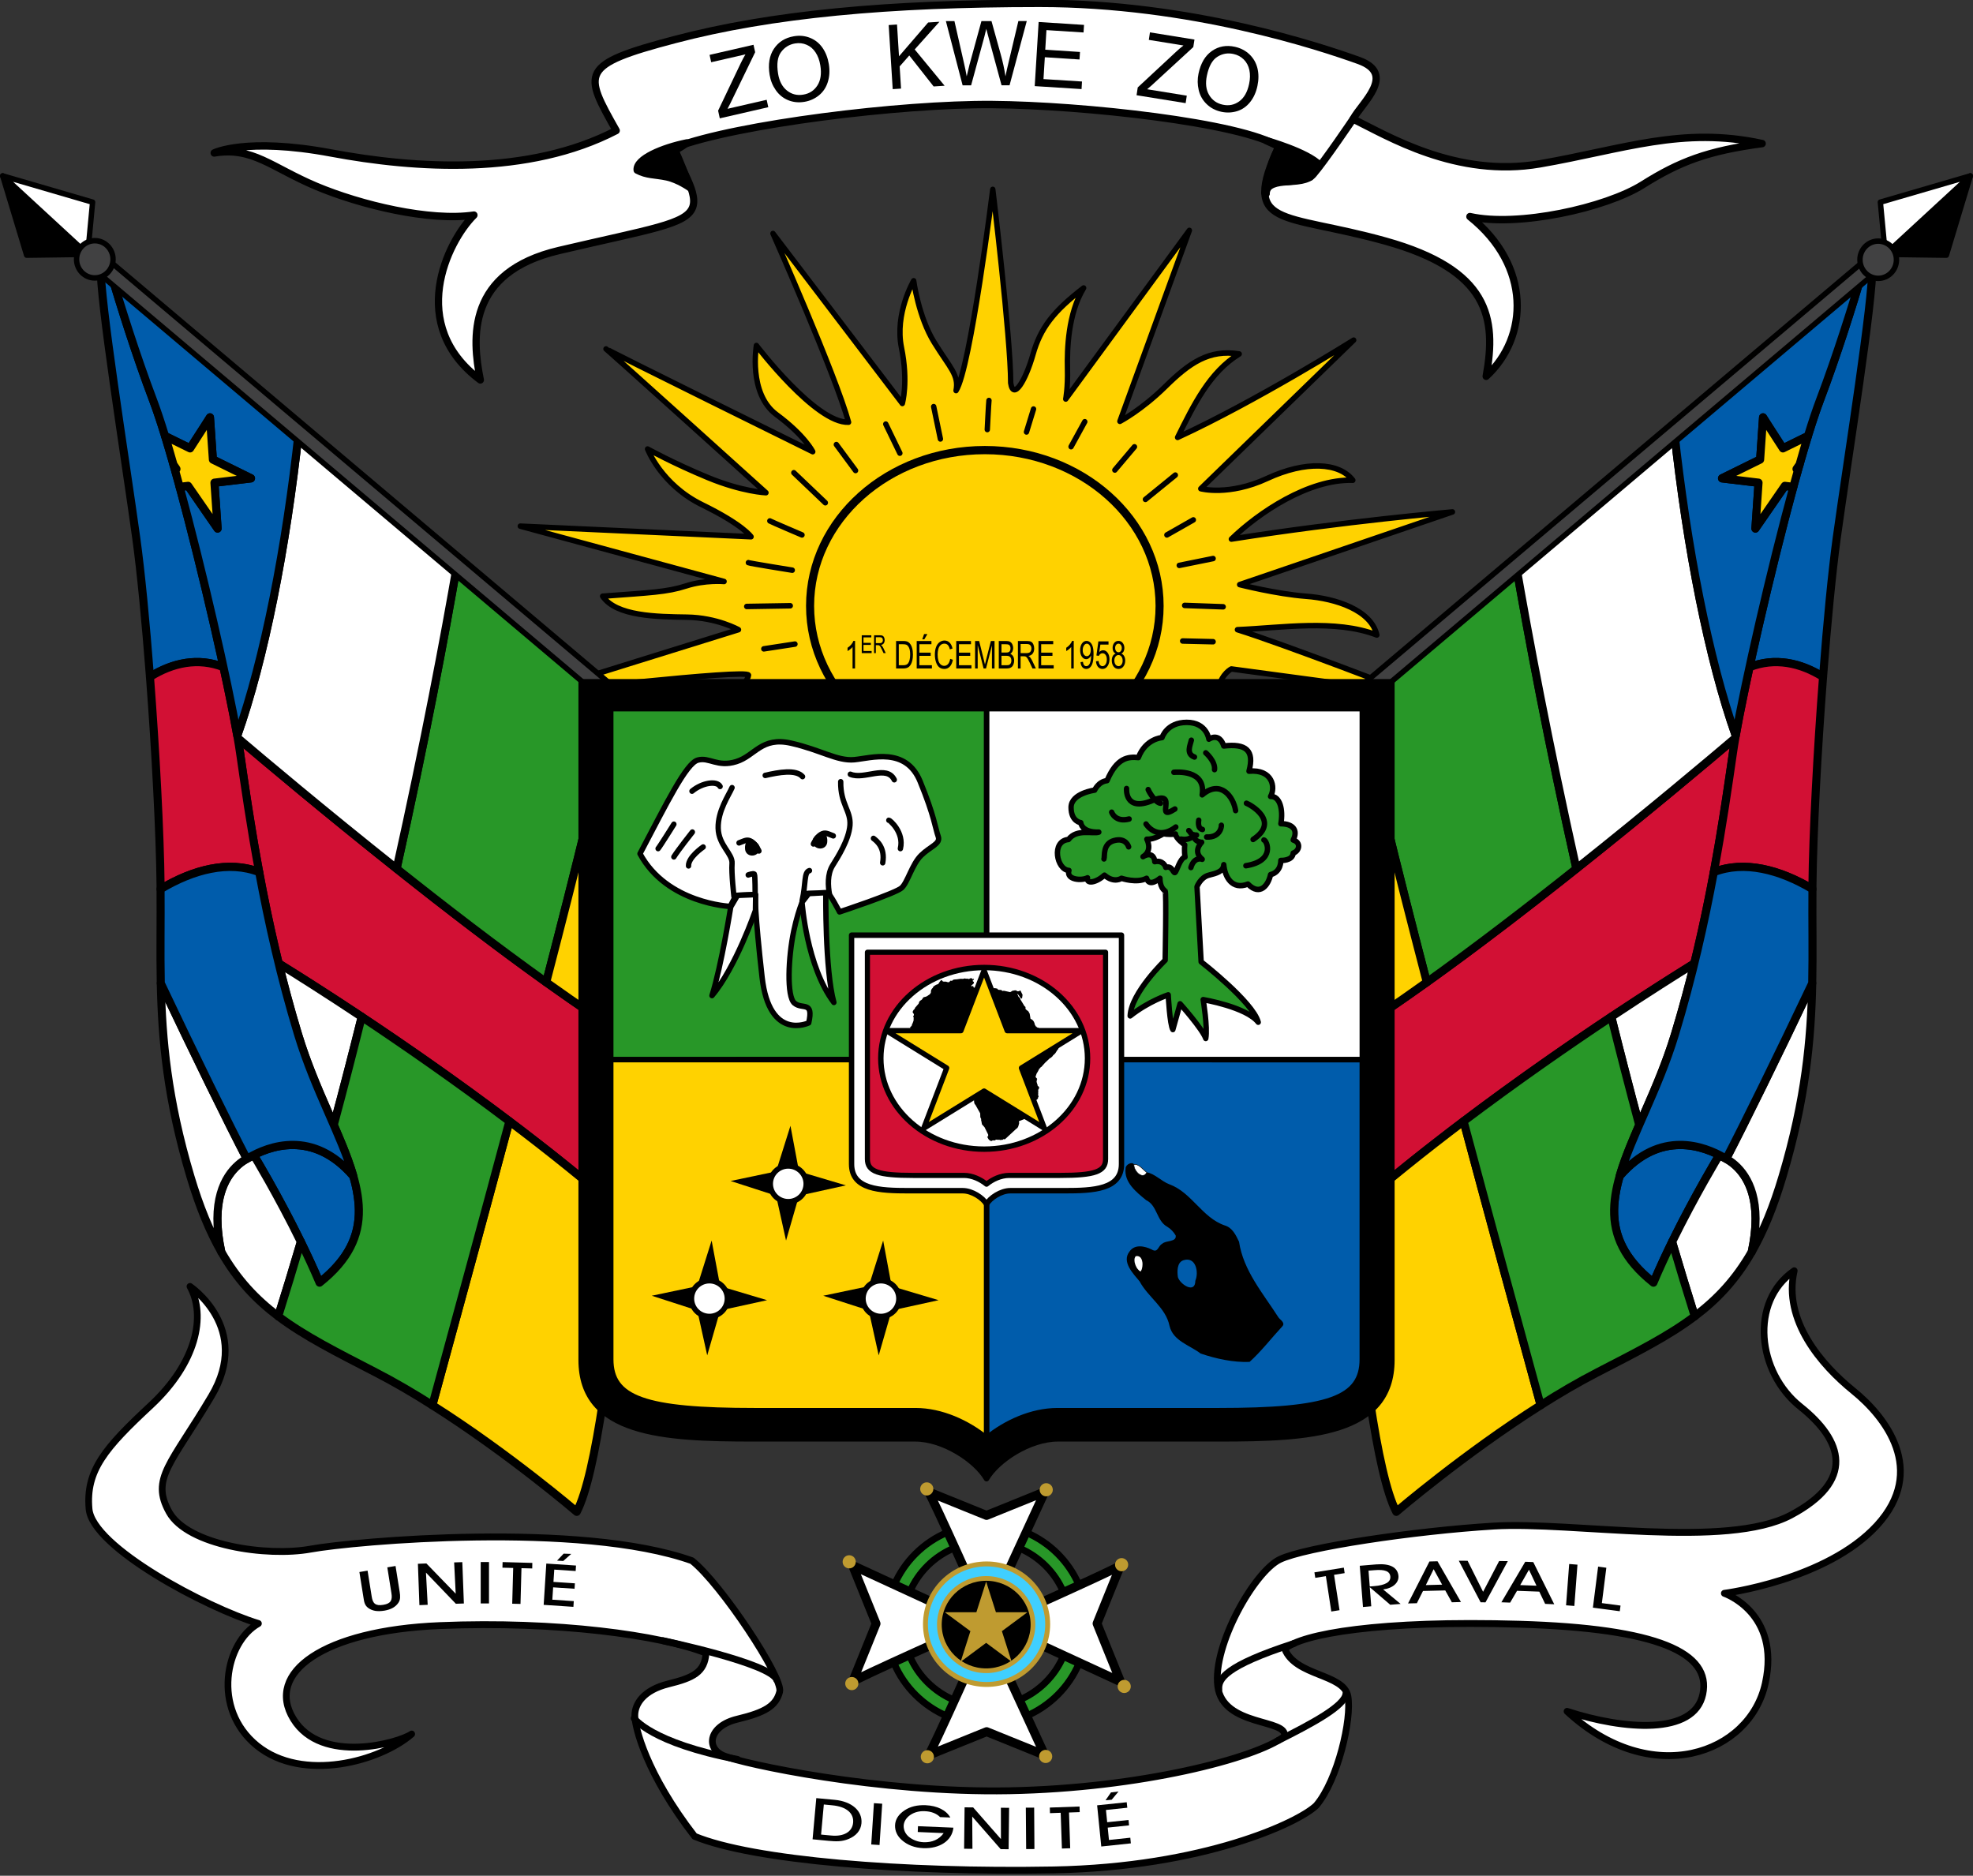 <?xml version="1.0" encoding="UTF-8"?>
<svg width="750" height="713" xml:space="preserve" xmlns="http://www.w3.org/2000/svg">
  <rect width="100%" height="100%" fill="#333333" stroke="none"/>
  <g transform="matrix(2.044,0,0,2.087,-246.955,-582.107)" stroke="#000">
    <path d="m217.58 374.75 42.92 1.93s-1.45-2.16-9.09-5.82-10.16-10.16-10.16-10.16 4.8 2.6 11.22 5.2 10.8 2.76 10.8 2.76-29.98-26.49-29.82-26.24c0.16 0.24 38.52 18.77 38.52 18.77s-1.46-2.93-6.74-6.75c-5.29-3.82-3.74-12.59-3.74-12.59s11.05 14.22 17.14 13.97c-2.44-8.69-14.06-34.37-14.06-34.37l24.06 30.96s1.14-3.9-0.16-10.16c-1.3-6.25 2.27-12.19 2.27-12.19s0.89 6.59 3.82 11.22c2.92 4.63 4.63 5.93 4.06 8.78 2.68-3.99 6.83-36.65 6.83-36.65s3.33 27.06 3.33 35.26c0.49 3.25 2.76-0.4 4.15-5.2 1.38-4.79 3.81-7.88 9.42-12.1-2.92 4.71-3.09 11.21-3.01 14.7 0.09 3.5-0.32 5.53-0.32 5.53l22.99-30.72-12.92 34.78s3.99-2.03 8.46-6.34c4.46-4.3 8.12-6.82 13.73-5.93-5.53 3.33-8.45 9.27-11.46 15.2 14.63-6.59 32.75-17.72 32.75-17.72l-28.44 27.06s5.2 1.38 12.35-1.87 13.41-2.92 15.93 0.33c-8.21-0.25-17.56 5.93-22.59 10.72 20.96-3.25 41.12-4.95 41.12-4.95l-39.58 13.24s6.82 1.71 12.35 2.12c5.53 0.4 12.11 2.52 13.17 7.06-7.72-2.92-17.72-1.3-25.93-0.97 8.29 2.52 32.18 11.54 32.18 11.54l-33.31-4.39s-1.71 0.81-2.36 3.33-77.68 6.99-83.7 5.36c-6.01-1.62-9.42-0.48-8.93-0.81 0.48-0.32 5.12-5.52 5.2-6.74s-39.33 3.25-39.58 3.25c-0.24 0 37.71-11.54 37.71-11.54s-3.98-2.2-9.59-2.28-13.16-0.16-15.68-3.82c8.77-0.65 11.94-0.73 15.52-1.87 3.57-1.13 7.07-0.81 7.07-0.81z" fill="#ffd200" stroke-linecap="round" stroke-linejoin="round"/>
    <g fill="none">
      <g stroke-linecap="round" stroke-linejoin="round">
        <path d="M262.87 397.1 268.66 396.23"/>
        <path d="M259.69 389.38 267.79 389.25"/>
        <path d="m260 381.4c0.25 0.13 8.16 1.37 8.16 1.37"/>
        <path d="m263.99 373.8c0.31 0.19 5.98 2.55 5.98 2.55"/>
        <path d="M285.55 356.16 288.17 361.46"/>
      </g>
      <ellipse transform="translate(-2.547)" cx="306.52" cy="389.28" rx="32.5" ry="28.381" stroke-width="1.5"/>
      <g stroke-linecap="round" stroke-linejoin="round">
        <path d="M294.46 352.98 295.71 358.87"/>
        <path d="m304.74 351.86c-0.06 0.38-0.31 5.3-0.31 5.3"/>
        <path d="M313.03 353.42 311.72 357.6"/>
        <path d="M322.56 355.73 320.01 360.28"/>
        <path d="M342.75 373.61 337.83 376.35"/>
        <path d="M346.43 380.65 340.13 381.9"/>
        <path d="M348.3 389.44 341.13 389.19"/>
        <path d="M346.43 395.8 340.76 395.67"/>
        <path d="M268.45 365.02 274.31 370.49"/>
        <path d="M276.36 359.89 279.93 364.62"/>
        <path d="M339.4 365.45 333.84 369.88"/>
        <path d="M331.8 360.3 328.15 364.53"/>
      </g>
    </g>
    <path stroke-linecap="round" stroke-linejoin="round" d="M125.77 325.39 137.13 325.24 121.32 310.96z"/>
    <path fill="#fff" stroke-linecap="round" stroke-linejoin="round" d="M121.32 310.96 137.13 325.24 138.04 315.74z"/>
  </g>
  <path d="m94.514 440.345c-1.104 0.543-2.535 1.419-4.027 2.735 0.061-0.063 1.533-1.273 4.027-2.735z" fill="none"/>
  <g transform="matrix(2.044,0,0,2.087,-246.955,-582.107)" stroke="#000" stroke-linecap="round" stroke-linejoin="round" stroke-width="1.5">
    <path d="m167.06 489.8c0.61-0.3 1.01-0.4 1.01-0.4s7.31 11.82 12.18 23.13c7.75-6.03 8.37-12.23 6.27-19.41-7.52-8.55-15.77-5.44-19.46-3.32z" fill="#005cab"/>
    <path fill="none" d="M165.09 491.11 165.08 491.12z"/>
    <path d="m239.26 468.84c-24.75-14.64-64.89-47.71-74.23-55.5 0.17 0.99 0.32 1.89 0.43 2.66 1.36 9.27 3.38 23.13 7.19 38.4 9.36 5.68 39.29 24.29 64.2 45.59 0.92-10.23 1.72-20.9 2.41-31.15z" fill="#d21034"/>
  </g>
  <path d="m126.87 427.841c-3.945 14.696-8.115 29.559-12.509 44.443 2.473 5.052 4.906 10.291 7.113 15.51 22.3-17.723 15.759-36.155 5.396-59.953z" fill="none"/>
  <g transform="matrix(2.044,0,0,2.087,-246.955,-582.107)" stroke="#000" stroke-linecap="round" stroke-linejoin="round">
    <g stroke-width="1.5">
      <path d="m168.07 489.4s-9.44 2.43-6.1 17.52c2.95 5.06 6.42 8.66 10.59 11.74 1.45-4.51 2.85-9.03 4.21-13.56-4.26-8.52-8.7-15.7-8.7-15.7z" fill="#fff"/>
      <path d="m176.25 467.31c1.89 6.11 4.44 11.55 6.64 16.5 1.83-6.65 3.56-13.24 5.2-19.69-6.82-4.44-12.29-7.81-15.44-9.72 1.06 4.22 2.24 8.54 3.6 12.91z" fill="#fff"/>
      <path d="m205.82 381.75c-2.26 12.84-6.02 32.45-11.24 55.38 8.89 6.93 18.64 14.27 27.82 20.69 5.85-22.01 10.37-40.02 12.76-51.78-6.68-5.53-17.37-14.39-29.34-24.29z" fill="#289728"/>
      <path d="m242.34 412s-2.68-2.22-7.18-5.96c-2.39 11.76-6.91 29.77-12.76 51.78 6 4.2 11.76 8.01 16.86 11.02 2.04-30.31 3.08-56.84 3.08-56.84z" fill="#ffd200"/>
      <path d="m228.08 554.27c3.59-6.73 6.52-29.15 8.77-54.28-6.89-5.89-14.17-11.58-21.3-16.85-4.4 16.1-9.25 33.55-14.32 51.72 14.25 8.84 26.85 19.41 26.85 19.41z" fill="#ffd200"/>
      <path d="m182.89 483.81c5.07 11.4 8.27 20.23-2.64 28.72-1.08-2.5-2.27-5.01-3.48-7.43-1.36 4.53-2.76 9.05-4.21 13.56 4.93 3.64 10.85 6.54 18.12 10.22 3.51 1.77 7.08 3.82 10.55 5.98 5.07-18.17 9.92-35.62 14.32-51.72-9.96-7.36-19.61-13.9-27.46-19.02-1.64 6.45-3.37 13.04-5.2 19.69z" fill="#289728"/>
      <path d="m176.39 357.44c-2.35 21.24-6.42 41.56-11.44 55.46 0.02 0.15 0.05 0.3 0.08 0.44 4.47 3.73 16.02 13.26 29.55 23.79 5.22-22.93 8.98-42.54 11.24-55.38-9.46-7.83-19.73-16.31-29.43-24.31z" fill="#fff"/>
      <path d="m162.39 400.43c-3.67-16.53-9.5-39.28-13.1-48.61-3.18-8.22-6.08-17.34-7.79-22.96-0.7-0.56-1.36-1.08-1.96-1.56-0.17 6.26 4.53 34.78 6.61 49.56 0.88 6.22 1.79 15.47 2.56 25.34 4.19-2.58 8.96-3.58 13.68-1.77z" fill="#005cab"/>
      <path d="m156.24 493.22c1.7 5.57 3.58 10.02 5.73 13.7-2.04-9.2 0.68-13.69 3.11-15.8l0.01-0.01c0.58-0.51 1.15-0.87 1.63-1.13-3.37-6.34-9.6-18.75-16-31.98 0.22 10.27 1.23 21.15 5.52 35.22z" fill="#fff"/>
      <path d="m169.02 437.76c-1.62-8.51-2.71-16.02-3.56-21.76-0.49-3.37-1.61-8.98-3.07-15.57-4.72-1.81-9.49-0.81-13.68 1.77 1.06 13.61 1.87 28.39 1.97 37.98v0.68c6.05-3.56 12.68-5.26 18.34-3.1z" fill="#d21034"/>
      <path d="m176.25 467.31c-3.23-10.39-5.52-20.53-7.23-29.55-5.66-2.16-12.29-0.46-18.34 3.09 0.05 5.83-0.08 11.4 0.04 17.15 6.4 13.23 12.63 25.64 16 31.98 0.12-0.06 0.23-0.13 0.34-0.18 3.69-2.12 11.94-5.23 19.46 3.32-2.14-7.31-7.11-15.63-10.27-25.81z" fill="#005cab"/>
      <path d="m176.39 357.44c-14.25-11.74-27.31-22.46-34.89-28.58 1.71 5.62 4.61 14.74 7.79 22.96 0.67 1.74 1.43 3.96 2.23 6.52l4.65 2.24c1.95-2.94 3.7-5.64 3.7-5.64l0.54 7.68 7.09 3.42-6.8 0.8 0.59 8.34-5.48-7.76-1.58 0.18c4.24 15.22 8.89 35.18 10.72 45.31 5.02-13.91 9.09-34.23 11.44-55.47z" fill="#005cab"/>
      <path d="m153.08 363.54c0.11 0.38 0.22 0.76 0.33 1.14 0.08-0.11 0.15-0.22 0.23-0.34z" fill="none"/>
      <path d="m161.29 375.18-0.59-8.34 6.8-0.8-7.09-3.42-0.54-7.68s-1.75 2.7-3.7 5.64l-4.65-2.24c0.5 1.61 1.02 3.35 1.56 5.2l0.56 0.8c-0.08 0.12-0.15 0.23-0.23 0.34 0.27 0.95 0.55 1.93 0.82 2.92l1.58-0.18z" fill="#ffd200"/>
    </g>
    <path d="m243.75 414.75c-0.34 0-0.68-0.11-0.96-0.34l-105.3-87.11c-0.63-0.52-0.72-1.47-0.2-2.11 0.53-0.64 1.48-0.73 2.12-0.2l105.3 87.1c0.63 0.53 0.72 1.48 0.2 2.11-0.3 0.36-0.73 0.55-1.16 0.55z" fill="#414142"/>
    <circle cx="138.45" cy="326.15" r="3.393" fill="#414142"/>
    <path d="M487.25 310.96 482.8 325.39 471.44 325.24z"/>
    <path fill="#fff" d="M470.52 315.74 487.25 310.96 471.44 325.24z"/>
  </g>
  <path d="m655.486 440.345c1.104 0.543 2.535 1.419 4.027 2.735-0.061-0.063-1.533-1.273-4.027-2.735z" fill="none"/>
  <g transform="matrix(2.044,0,0,2.087,-246.955,-582.107)" stroke="#000" stroke-linecap="round" stroke-linejoin="round" stroke-width="1.5">
    <path d="m441.51 489.8c-0.61-0.3-1.01-0.4-1.01-0.4s-7.31 11.82-12.18 23.13c-7.75-6.03-8.38-12.23-6.28-19.41 7.53-8.55 15.78-5.44 19.47-3.32z" fill="#005cab"/>
    <path fill="none" d="M443.48 491.11 443.49 491.12z"/>
    <path d="m369.31 468.84c24.75-14.64 64.88-47.71 74.23-55.5-0.17 0.99-0.32 1.89-0.44 2.66-1.36 9.27-3.37 23.13-7.19 38.4-9.35 5.68-39.28 24.29-64.19 45.59-0.92-10.23-1.73-20.9-2.41-31.15z" fill="#d21034"/>
  </g>
  <path d="m623.109 427.841c3.965 14.696 8.135 29.559 12.509 44.443-2.453 5.052-4.885 10.291-7.093 15.51-22.3-17.723-15.759-36.155-5.417-59.953z" fill="none"/>
  <g stroke="#000" stroke-linecap="round" stroke-linejoin="round">
    <g transform="matrix(2.044,0,0,2.087,-246.955,-582.107)" stroke-width="1.5">
      <path d="m440.5 489.4s9.44 2.43 6.1 17.52c-2.96 5.06-6.42 8.66-10.6 11.74-1.44-4.51-2.85-9.03-4.21-13.56 4.27-8.52 8.71-15.7 8.71-15.7z" fill="#fff"/>
      <path d="m432.32 467.31c-1.9 6.11-4.44 11.55-6.65 16.5-1.82-6.65-3.55-13.24-5.19-19.69 6.82-4.44 12.29-7.81 15.44-9.72-1.06 4.22-2.24 8.54-3.6 12.91z" fill="#fff"/>
      <path d="m402.75 381.75c2.26 12.84 6.02 32.45 11.24 55.38-8.89 6.93-18.65 14.27-27.82 20.69-5.85-22.01-10.37-40.02-12.76-51.78 6.68-5.53 17.37-14.39 29.34-24.29z" fill="#289728"/>
      <path d="m366.23 412s2.68-2.22 7.18-5.96c2.39 11.76 6.9 29.77 12.76 51.78-6 4.2-11.76 8.01-16.86 11.02-2.04-30.31-3.08-56.84-3.08-56.84z" fill="#ffd200"/>
      <path d="m380.49 554.27c-3.59-6.73-6.53-29.15-8.77-54.28 6.89-5.89 14.17-11.58 21.29-16.85 4.4 16.1 9.25 33.55 14.33 51.72-14.25 8.84-26.85 19.41-26.85 19.41z" fill="#ffd200"/>
      <path d="m425.67 483.81c-5.06 11.4-8.26 20.23 2.65 28.72 1.07-2.5 2.27-5.01 3.47-7.43 1.36 4.53 2.77 9.05 4.21 13.56-4.92 3.64-10.84 6.54-18.11 10.22-3.51 1.77-7.08 3.82-10.55 5.98-5.08-18.17-9.93-35.62-14.33-51.72 9.96-7.36 19.61-13.9 27.47-19.02 1.64 6.45 3.37 13.04 5.19 19.69z" fill="#289728"/>
      <path d="m432.18 357.44c2.35 21.24 6.42 41.56 11.44 55.46-0.02 0.15-0.05 0.3-0.08 0.44-4.48 3.73-16.02 13.26-29.55 23.79-5.23-22.93-8.98-42.54-11.24-55.38 9.46-7.83 19.72-16.31 29.43-24.31z" fill="#fff"/>
      <path d="m446.18 400.43c3.67-16.53 9.49-39.28 13.1-48.61 3.18-8.22 6.08-17.34 7.79-22.96l1.95-1.56c0.18 6.26-4.52 34.78-6.61 49.56-0.87 6.22-1.78 15.47-2.55 25.34-4.2-2.58-8.96-3.58-13.68-1.77z" fill="#005cab"/>
      <path d="m452.32 493.22c-1.69 5.57-3.57 10.02-5.72 13.7 2.03-9.2-0.68-13.69-3.11-15.8l-0.01-0.01c-0.59-0.51-1.15-0.87-1.63-1.13 3.36-6.34 9.6-18.75 16-31.98-0.22 10.27-1.24 21.15-5.53 35.22z" fill="#fff"/>
      <path d="m439.55 437.76c1.62-8.51 2.71-16.02 3.56-21.76 0.49-3.37 1.61-8.98 3.07-15.57 4.72-1.81 9.48-0.81 13.68 1.77-1.06 13.61-1.87 28.39-1.97 37.98v0.68c-6.06-3.56-12.69-5.26-18.34-3.1z" fill="#d21034"/>
      <path d="m432.32 467.31c3.22-10.39 5.52-20.53 7.23-29.55 5.65-2.16 12.28-0.46 18.34 3.09-0.05 5.83 0.08 11.4-0.04 17.15-6.4 13.23-12.64 25.64-16 31.98-0.12-0.06-0.23-0.13-0.34-0.18-3.69-2.12-11.94-5.23-19.47 3.32 2.15-7.31 7.12-15.63 10.28-25.81z" fill="#005cab"/>
      <path d="m432.18 357.44c14.25-11.74 27.31-22.46 34.89-28.58-1.71 5.62-4.61 14.74-7.79 22.96-0.67 1.74-1.43 3.96-2.23 6.52l-4.65 2.24c-1.95-2.94-3.7-5.64-3.7-5.64l-0.54 7.68-7.09 3.42 6.8 0.8-0.59 8.34 5.48-7.76 1.58 0.18c-4.24 15.22-8.9 35.18-10.72 45.31-5.02-13.91-9.09-34.23-11.44-55.47z" fill="#005cab"/>
      <path d="m455.49 363.54c-0.11 0.38-0.22 0.76-0.33 1.14-0.08-0.11-0.16-0.22-0.24-0.34z" fill="none"/>
      <path d="m447.28 375.18 0.58-8.34-6.79-0.8 7.09-3.42 0.54-7.68s1.74 2.7 3.7 5.64l4.65-2.24c-0.5 1.61-1.03 3.35-1.56 5.2l-0.57 0.8c0.08 0.12 0.16 0.23 0.24 0.34-0.28 0.95-0.55 1.93-0.83 2.92l-1.58-0.18z" fill="#ffd200"/>
    </g>
    <g stroke-width="2.066">
      <path d="m498.733 283.679c0.675 0 1.369-0.23 1.942-0.71l215.232-181.841c1.308-1.085 1.492-3.069 0.409-4.405-1.083-1.336-3.005-1.524-4.313-0.417l-215.232 181.82c-1.308 1.106-1.492 3.089-0.409 4.405 0.613 0.751 1.492 1.148 2.371 1.148z" fill="#414142"/>
      <ellipse cx="713.965" cy="98.728" rx="6.935" ry="7.083" fill="#414142"/>
      <path d="m220.914 259.151v257.784c0 28.515 31.58 29.997 65.428 29.997h61.524c10.751 0 23.056 8.12 27.144 15.155 4.088-7.035 16.393-15.155 27.124-15.155h61.524c33.848 0 65.448-1.482 65.448-29.997v-257.784z"/>
    </g>
    <g transform="matrix(2.044,0,0,2.087,-246.955,-582.107)" stroke-width=".996">
      <path fill="#fff" d="M304.29 408H374.164V471.921H304.29z"/>
      <path d="m304.29 471.92v68.95c3.54-2.83 8.4-5.01 13.17-5.01h29.89c20.55 0 26.81-2.19 26.81-9.37v-54.57z" fill="#005cab"/>
      <path fill="#289728" d="M234.41 408H304.284V471.921H234.41z"/>
      <path d="m234.41 471.92v54.57c0 7.18 6.27 9.37 26.82 9.37h29.88c4.77 0 9.63 2.18 13.18 5.01v-68.95z" fill="#ffd200"/>
      <path d="m279.19 449.25v41.69c0 4.61 5.14 4.85 10.66 4.85h10.02c1.75 0 3.75 1.31 4.42 2.45 0.66-1.14 2.67-2.45 4.42-2.45h10.02c5.51 0 10.66-0.24 10.66-4.85v-41.69z" fill="#fff"/>
    </g>
    <path d="m375.01 450.136c-2.31-1.879-5.457-3.34-8.544-3.34h-19.357c-13.306 0-17.374-1.44-17.374-6.2v-78.636h90.528v78.636c0 4.759-4.047 6.2-17.374 6.2h-19.357c-3.086 0.021-6.234 1.461-8.523 3.34z" fill="#d21034" stroke-width="1.949"/>
    <ellipse cx="374.118" cy="402.29" rx="39.29" ry="34.519" fill="#fff" stroke-width="2.058"/>
  </g>
  <path transform="matrix(2.044,0,0,2.087,-251.26,-582.107)" d="M244.14 514.92 252.6 513.18 255.27 504.87 256.86 513.18 265.58 515.73 256.86 517.6 254.45 525.78 252.6 517.6z"/>
  <ellipse cx="269.67" cy="493.618" rx="6.821" ry="6.791" fill="#fff" stroke="#000" stroke-linecap="round" stroke-linejoin="round" stroke-width="2.058"/>
  <path transform="matrix(2.044,0,0,2.087,-251.26,-582.107)" d="M276.03 514.92 284.49 513.18 287.17 504.87 288.75 513.18 297.48 515.73 288.75 517.6 286.34 525.78 284.49 517.6z"/>
  <ellipse cx="334.873" cy="493.618" rx="6.823" ry="6.791" fill="#fff" stroke="#000" stroke-linecap="round" stroke-linejoin="round" stroke-width="2.058"/>
  <path transform="matrix(2.044,0,0,2.087,-251.26,-582.107)" d="M258.8 494.02 267.26 492.28 269.93 483.97 271.52 492.28 280.24 494.82 271.52 496.7 269.11 504.87 267.26 496.7z"/>
  <ellipse cx="299.635" cy="449.989" rx="6.823" ry="6.791" fill="#fff" stroke="#000" stroke-linecap="round" stroke-linejoin="round" stroke-width="2.058"/>
  <g transform="matrix(2.044,0,0,2.087,-246.955,-582.107)" stroke="#000" stroke-linecap="round" stroke-linejoin="round">
    <path d="m361.32 431.91c0.96-1.81-0.09-2.96-2.29-2.96 0.47-2.59-0.2-5.07-1.92-4.97 0.96-1.63 0.39-4.98-4.01-4.6 1.05-3.82-0.58-5.06-4.69-4.59-0.86-2.58-2.77-1.24-2.77-1.24s-0.39-3.06-4.12-3.06-4.59 2.77-4.59 2.77-3.06 0.19-4.4 3.64c-1.91-0.19-4.01 0-5.83 4.2-1.63 0.2-2.3 1.73-2.3 1.73s-4.39 0.57-4.39 3.15 1.81 2.78 1.81 2.78 0.1 1.81 3.35 1.72c-1.05 0.38-4.11-0.67-5.64 1.34-3.26 0.28-2.2 5.54 0.09 5.64-0.57 1.72 2.39 1.91 3.45 1.34-0.29 1.15 1.52 0.96 3.15-0.48 1.82 1.53 3.16 0.57 3.16 0.57s2.87 0.96 4.68 0c0.48 1.73 2.49 0 2.49 0s-0.1 1.63 0.96 2.3c0.25 0.16 0 12.62 0 12.62s-6.32 5.93-6.51 10.14c3.45-2.68 7.08-3.83 7.08-3.83s0.29 5.46 0.86 6.32c0.96-3.35 1.34-4.69 1.34-4.69s4.11 4.49 4.78 6.31c0.38-2-0.48-7.07-0.48-7.07s8.04 1.33 10.24 4.11c-0.96-3.64-10.62-11-10.62-11l-0.77-13.68s0.67-1.72 2.2-2.1 2.68-0.67 2.78-1.91c0.19 2.19 1.53 4.68 4.49 3.53 2.3 2.3 3.83 0.1 4.21-1.72 2.01-0.48 1.91-2.58 1.91-2.58s2.2 0.1 2.3-1.34c1.15-0.38 1.53-1.91 0-2.39zm-21.99 5.93c-0.32 0.16-0.49-1.33-1.72-0.94 0-0.17-0.52-1.37-2.04-1.04 0-0.85-0.72-1.82-2.18-0.91 1.88-1.14 0.71-3.18 0.71-3.18 1.4 0.09 3.09-1.01 3.09-1.01s0.84 0.23 2.24 0.06c0 0.78 1.72 1.98 1.72 1.98s-0.13 1.08 0.06 2.21c-0.97 0.23-1.55 2.67-1.88 2.83z" fill="#289728"/>
    <g fill="none">
      <path d="m326.13 435.36c0.19-0.48-0.29-2.78 1.91-3.35 2.2-0.58 2.68 1.15 2.68 1.15"/>
      <path d="m327.56 426.85s0.67 1.91 3.25 1.24"/>
      <path d="m330.33 422.54s-0.38 4.31 4.78 2.2 0.2 4.02 4.21 1.53"/>
      <path d="m334.35 422.73c0.19 0.48 1.34 2.39 2.3 2.49"/>
      <path d="m339.13 419.58c0.29 0 6.03-0.58 5.26 4.11 3.44-2.87 5.84 0.38 6.22 2.87"/>
      <path d="m342.38 413.74c-0.19 0.86-1.05 2.49 0.58 3.06"/>
      <path d="m345.06 416.04s1.82 1.53 1.63 3.06"/>
      <path d="m352.62 425.22c0.57 0.19 6.41 3.25 1.24 6.6"/>
      <path d="m355.87 431.91c0.57 0.1 2.2 3.83-3.35 4.69"/>
      <path d="m333.95 429s2 3.2 5.54 0.55"/>
      <path d="m341.9 430.2c0.45 0.38 0.33 0.85 1.45 0.82"/>
      <path d="m343.75 428.31c0 0.1-0.3 1.49 0.7 1.69"/>
      <path d="m347.96 429.23c0.07-0.05-0.05 2.27-2.74 2.14"/>
      <path d="m340.46 431.75c0.25 0.05 1.62 0.29 2.39-0.73 0 1.22 1.35 1.32 1.45 1.3 0.09-0.02-1.8 1.59 0.1 3.11-0.45-0.19-1.6-0.19-2.1 1.5"/>
    </g>
    <path d="m271.22 465.22s-7.31 3.44-8.67-8.31-1.29-15.05-1.29-15.05l-3.58 0.14-1.07 2.01s-11.76-0.5-16.77-9.6c5.01-9.31 8.6-16.48 10.75-17.05 2.15-0.58 3.65 1.36 7.16 0.28 3.51-1.07 4.66-4.58 10.18-3.36 5.51 1.22 8.59 3.29 11.75 3.01 3.15-0.29 9.6-2.37 12.25 3.94 2.65 6.3 2.86 8.67 3.37 10.03 0.5 1.36-1.44 1.79-3.16 3.44-1.72 1.64-2.51 4.94-3.65 5.94-1.15 1.01-11.54 4.37-11.54 4.37s-1.79-3.36-2.15-3.36h-4.08s-1.29 2.22-2.29 6.87c-1 4.66-1.36 11.9 0.14 13.11 1.5 1.22 3.58-0.49 2.65 3.59z" fill="#fff"/>
    <g fill="none">
      <path d="m257.32 442.22s-0.5-4.23-0.36-6.02c0.15-1.79-2.5-3.29-2.58-6.44-0.07-3.16 1.94-5.95 2.58-7.38"/>
      <path d="m261.26 441.86s0-3.51-0.14-3.72c-0.15-0.22-1.15 0.14-1.15 0.14"/>
      <path d="m270 442.94c0.72-3.08 0.29-5.16 1.36-5.45"/>
      <path d="m275.09 441.86c-0.29-1.57-0.43-3.72 0.57-5.3 1.01-1.58 3.01-4.66 3.23-7.31 0.21-2.65-1.79-3.87-1.72-7.95"/>
      <path d="m283.26 431.62c0.57 0.43 2.22 1.64 1.72 4.44"/>
      <path d="m286.12 428.32c0.22 0 2.87 2.22 2.15 5.16"/>
      <path d="m278.96 419.94c2.58 1.07 6.73-1.79 8.17 1"/>
      <path d="m263.13 420.15c2.5-0.57 5.73-1.14 6.94 0.22"/>
      <path d="m249.51 423.02c1.94-1.58 4.66-1.93 5.23-0.86"/>
      <path d="m246.14 429.04s-2.65 4.15-2.93 4.44"/>
      <path d="m249.58 430.47s-2.72 3.37-3.44 4.52"/>
      <path d="m251.59 433.19s-2.8 1.87-2.72 3.44"/>
    </g>
    <path d="m256.72 444.1s-1.74 10.73-3.49 16.15c4.42-5.08 8.08-15.5 8.08-15.5l0.04-2.89-3.37 0.14z" fill="#fff"/>
    <path d="m274.4 441.5s-0.17 14.08 1.5 20c-5.09-6.58-5.92-18.25-5.92-18.25l1.25-1.58z" fill="#fff"/>
    <path d="m258.26 432.44c1.1-0.39 1.5-0.73 2.33-0.24 0.82 0.49 1.37 1.71 1.37 1.71" fill="none"/>
    <path d="m260.31 432.29s-0.52 0.18-0.43 1.25c0.1 1.08 1.81 0.86 1.72-0.18-0.06-0.7-1.29-1.07-1.29-1.07z"/>
    <path d="m275.79 431.16c-1.1-0.4-1.5-0.73-2.33-0.24-0.82 0.48-1.37 1.71-1.37 1.71" fill="none"/>
    <path d="m273.74 431.01s0.52 0.18 0.43 1.25-1.81 0.86-1.71-0.18c0.06-0.7 1.28-1.07 1.28-1.07z"/>
    <path d="m156.15 513.23s11.54 7.54 3.99 19.98c-7.54 12.43-11.32 14.98-7.88 21.09 3.44 6.1 18.21 8.21 26.31 6.77 8.11-1.45 50.18-5.11 70.94 2.11 5.43 4.22 16.98 21.31 16.31 23.86-0.66 2.56-2.66 3.78-7.88 5-5.21 1.22-5.99 5.22-2.55 6.66s28.76 6.82 53.12 6.38c24.37-0.44 45.88-5.93 51.15-9.88 0.88-3.29-11.43-1.66-12.38-9.18s6.85-20.83 11.53-23.06 25.07-5.21 39.82-6.09c14.75-0.87 43.25 4.25 55.25-2s9.75-13.5 1.75-19.75-9.5-19.12-1.13-24.75c-2.12 9 5 17.13 11 21.88s13.75 14.5 4.38 24.5c-9.38 10-28.38 12.37-28.38 12.37s10.5 3.5 7.62 16.38c-2.87 12.88-21.12 19.38-36.87 5.12 10.63 3.38 23.63 4.38 25.25-3.12s-8.25-12-34.12-12.75c-25.88-0.75-40.5 1.75-43.63 4.5 2 5 11 4.5 11.75 8.63 0.75 4.12-1.88 15.24-5.88 19.87-3.24 3.13-21 11.25-48.87 11.75s-56-1.75-66.75-6.12c-9-11.38-11.12-19.88-11.12-22 0-2.13 1.62-4.63 6.24-5.76 4.63-1.12 6.76-2.12 7-5.62-8.37-3.25-27.74-5.88-49.5-5-21.74 0.88-32.5 8.62-27.24 17 5.24 8.38 19.62 4.38 22 2.75-5.88 5-20.26 8.87-28.76 2.13-8.5-6.76-5.87-18.88 0.26-22.26-9.63-2.87-30.88-13.87-31.5-20.87-0.63-7 3-11.13 11.5-18.87 8.5-7.76 10.29-16.3 7.27-21.65z" fill="#fff" stroke-width="1.25"/>
    <g fill="none" stroke-width="1.25">
      <path d="m244.12 577.75s20.13 4.13 21.13 7.13"/>
      <path d="m238.75 591.88s3.13 4.5 19.25 7.5"/>
      <path d="m347.5 586.62c-0.12-1.87 1-4.24 14-8.37"/>
      <path d="m371.12 587.38c-0.12 2.24-6.37 5.5-12.74 8.62"/>
    </g>
  </g>
  <g stroke-width="2.066">
    <path d="m139.727 597.032 1.574 9.874c0.409 2.568 1.39 3.632 4.435 3.11 2.882-0.48 3.475-1.816 3.066-4.363l-1.574-9.874 3.127-0.522 1.574 9.853c0.245 1.607 0.327 2.881-0.45 4.071-1.063 1.628-2.8 2.609-5.314 3.048-2.698 0.438-4.64 0.146-6.275-1.085-1.267-0.981-1.472-2.234-1.697-3.737l-1.574-9.853z"/>
    <path d="m159.431 610.141-0.572-15.719 3.229-0.125 11.14 11.502-0.593-11.899 3.107-0.104 0.593 15.719-3.046 0.104-11.365-11.836 0.654 12.233z"/>
    <path d="m182.732 609.494v-15.74h3.148v15.74z"/>
    <path d="m194.71 609.599 0.368-13.59-4.088-0.104 0.061-2.129 11.303 0.313-0.041 2.108-4.088-0.104-0.368 13.59z"/>
    <path d="m206.667 610.037 1.002-15.698 11.283 0.751-0.123 2.087-8.135-0.543-0.307 4.676 8.155 0.543-0.143 2.067-8.135-0.543-0.307 4.697 8.156 0.543-0.143 2.171z"/>
    <path d="m308.887 699.152 1.41-15.656 6.99 0.647c6.602 0.626 10.608 4.279 10.179 8.934-0.245 2.693-2.003 4.78-4.946 5.97-2.432 1.002-4.66 0.96-7.542 0.689zm7.052-1.44c4.885 0.48 8.053-1.44 8.36-4.906 0.327-3.549-2.535-6.075-7.91-6.576l-3.229-0.313-1.042 11.439z"/>
    <path d="m331.187 701.114 1.022-15.698 3.148 0.209-1.022 15.698z"/>
    <path d="m362.419 694.727c-0.511 4.989-5.253 8.037-11.446 7.786-3.25-0.125-5.989-1.148-8.135-3.048-1.778-1.545-2.678-3.507-2.596-5.678 0.082-2.192 1.329-4.154 3.638-5.657 2.167-1.44 4.803-2.067 7.992-1.941 4.435 0.188 7.808 1.9 9.382 4.676l-3.884-0.146c-1.39-1.399-3.393-2.171-5.846-2.254-2.044-0.104-3.965 0.397-5.437 1.399-1.594 1.065-2.494 2.568-2.575 4.071-0.061 1.67 0.675 3.215 2.044 4.321 1.472 1.19 3.495 1.92 5.519 2.004 3.27 0.125 5.887-1.023 7.644-3.465l-9.852-0.417 0.082-2.213z"/>
    <path d="m366.487 702.742 0.184-15.74 3.25 0.021 10.567 12.045-0.02-11.92 3.127 0.042-0.184 15.74-3.025-0.042-10.813-12.379 0.082 12.254z"/>
    <path d="m390.074 702.868-0.123-15.74 3.168-0.021 0.102 15.74z"/>
    <path d="m403.667 702.659-0.47-13.59-4.068 0.146-0.061-2.129 11.303-0.397 0.061 2.129-4.068 0.146 0.45 13.59z"/>
    <path d="m418.629 701.887-1.574-15.656 11.242-1.169 0.225 2.087-8.115 0.856 0.47 4.655 8.115-0.856 0.204 2.046-8.115 0.856 0.47 4.697 8.115-0.856 0.204 2.15z"/>
    <path d="m506.071 612.563-2.064-13.443-4.027 0.647-0.327-2.087 11.181-1.795 0.307 2.087-4.027 0.647 2.085 13.443z"/>
    <path d="m518.11 610.851-1.226-15.677 6.275-0.522c5.294-0.417 8.176 1.169 8.442 4.425 0.184 2.505-2.126 4.655-5.825 5.093l6.643 5.511-3.945 0.313-7.788-6.68 0.572 7.264zm4.19-7.932c4.313-0.355 6.357-1.524 6.214-3.611-0.164-2.087-2.126-2.776-5.948-2.463l-2.351 0.188 0.47 6.012z"/>
    <path d="m538.591 609.411-3.352 0.084 8.135-15.948 3.066-0.084 8.912 15.489-3.454 0.104-2.514-4.509-8.462 0.209zm6.377-12.942-2.964 6.054 6.193-0.167z"/>
    <path d="m562.832 609.056-8.299-15.802 3.352 0.021 5.887 11.794 6.091-11.69 3.311 0.021-8.483 15.677z"/>
    <path d="m574.054 609.181-3.332-0.125 9.075-15.406 3.046 0.125 7.972 16.032-3.454-0.146-2.228-4.655-8.462-0.313zm7.154-12.504-3.332 5.845 6.193 0.23z"/>
    <path d="m595.311 610.204 1.186-15.698 3.148 0.251-1.186 15.698z"/>
    <path d="m605.511 611.102 1.983-15.594 3.127 0.417-1.697 13.443 7.093 0.939-0.286 2.15z"/>
  </g>
  <path d="m375.046 579.459c-21.076 0-38.195 17.007-38.195 37.97s17.119 37.97 38.195 37.97c21.076 0 38.157-17.007 38.157-37.97s-17.082-37.97-38.157-37.97zm0 6.506c17.494 0 31.651 14.025 31.651 31.351 0 17.325-14.157 31.407-31.651 31.407-17.475 0-31.707-14.082-31.707-31.407 0-17.325 14.232-31.351 31.707-31.351z" fill="#289728" stroke="#000" stroke-linecap="round" stroke-linejoin="round" stroke-width="2.582"/>
  <g transform="matrix(2.044,0,0,2.087,-246.955,-582.107)" fill="#fff" stroke="#000" stroke-linecap="round" stroke-linejoin="round" stroke-width="1.637">
    <path d="m293.48 598.61c0.37-0.05 10.83-22.99 10.83-22.99l10.82 22.99-10.82-4.29z"/>
    <path d="m293.47 550.64c0.37 0.05 10.82 22.99 10.82 22.99l10.83-22.99-10.83 4.29z"/>
    <path d="m279.37 585.24c0.05-0.36 23.48-10.6 23.48-10.6l-23.48-10.6 4.38 10.6z"/>
    <path d="m329.22 564.02c-0.05 0.36-23.48 10.6-23.48 10.6l23.48 10.6-4.38-10.6z"/>
  </g>
  <ellipse cx="375.027" cy="617.384" rx="23.23" ry="22.91" fill="#40cfff" stroke="#bf9b30" stroke-linecap="round" stroke-linejoin="round" stroke-width="1.875"/>
  <ellipse cx="374.876" cy="617.536" rx="17.792" ry="17.546" stroke="#bf9b30" stroke-linecap="round" stroke-linejoin="round" stroke-width="1.786"/>
  <path transform="matrix(1.925,0,0,1.965,-213.239,-511.315)" fill="#bf9b30" d="M305.51 566.16 307.44 572.09 313.66 572.09 308.62 575.75 310.55 581.68 305.51 578.01 300.47 581.68 302.4 575.75 297.35 572.09 303.58 572.09z"/>
  <g transform="matrix(2.044,0,0,2.087,-246.955,-582.107)" stroke="#000" stroke-linecap="round" stroke-linejoin="round" stroke-width="1.35">
    <path d="m246.48 305.73c-0.4 2.37 4.34 7.77 3.16 10.93-1.19 3.16-7.77 3.95-24.88 7.89-17.11 3.95-16.19 15.93-14.61 23.57-13.69-10.01-6.19-25.15-1.19-30.02-8.16 1.19-21.06-1.84-29.35-5.26-8.3-3.43-11.85-7.24-18.96-6.06 0 0 5.92-2.89 21.72 0 15.8 2.9 36.73 4.21 53.05-4.08-6.05-10.53-6.97-11.98 10.93-16.58 17.9-4.61 39.62-6.59 67.79-6.59s52.26 7.9 59.37 10.4 0.53 7.77-1.05 10.67c6.32 3.02 19.22 10.79 34.75 8.16 15.53-2.64 26.46-6.85 41.33-3.69-10.13 1.32-15.4 3.29-22.24 7.51-6.85 4.21-23.17 7.76-32.12 5.79 11.45 8.95 10.92 21.98 3.03 29.09 1.97-10.66 0.52-19.35-18.7-24.62-19.22-5.26-26.98-2.24-19.87-17.24-6.98-4.35-36.34-7.51-53.32-7.64s-47.39 3.56-58.84 7.77z" fill="#fff"/>
    <path d="m239.31 309.9c-0.22-2.02 4.73-4.05 9.2-4.94-2.32 1.83-2.46 0.58-1.43 2.95s2.06 5.19 2.06 5.19-2.15-1.52-4.34-1.97-3.7-0.29-5.49-1.23z"/>
    <path d="m372.46 300.6s-5.31 7.71-7.41 10.07c-2.11 2.36-7.92 0.08-9.01 3.37" fill="none"/>
    <path d="m356.29 304.52 2.44 1.1c-2.14 3.6-2.41 7.74-2.44 8.46 0.04-0.45 0.33-2.06 2.86-2.06 2.95 0 5.31-0.84 5.31-0.84l1.77-2.19c-2.28-2.36-9.94-4.47-9.94-4.47z"/>
    <path d="m356.29 314.2s0-0.04 0.01-0.12c-0.01 0.08-0.01 0.12-0.01 0.12z"/>
  </g>
  <path d="m434.007 143.401c0 126.571-100.344 229.173-224.125 229.173-123.781 0-224.125-102.602-224.125-229.173 0-126.571 100.344-229.173 224.125-229.173 123.781 0 224.125 102.602 224.125 229.173z" color="#000" fill="none"/>
  <g transform="matrix(2.044,0,0,2.087,-265.165,-358.787)">
    <path d="m263.59 193.47-0.31-1.4 4.2-8.63q0.45-0.91 0.88-1.62l-6.37 1.43-0.3-1.34 8.17-1.84 0.31 1.35-4.63 9.35-0.51 0.96 7.28-1.64 0.3 1.35z"/>
    <path d="m272.86 185.56q-0.48-2.87 0.79-4.75t3.71-2.29q1.59-0.27 3 0.28 1.42 0.55 2.32 1.8 0.9 1.26 1.19 2.99 0.29 1.75-0.19 3.26-0.48 1.5-1.65 2.43-1.18 0.93-2.69 1.18-1.63 0.27-3.04-0.3t-2.3-1.83q-0.89-1.25-1.14-2.77zm1.57-0.23q0.35 2.08 1.67 3.09 1.32 1.02 3.02 0.73 1.72-0.28 2.63-1.68t0.54-3.63q-0.23-1.41-0.89-2.38-0.65-0.97-1.66-1.39-1.01-0.43-2.16-0.24-1.62 0.27-2.6 1.58t-0.55 3.92z"/>
    <path d="m295.75 188.15-0.75-11.67 1.55-0.1 0.37 5.79 5.42-6.16 2.1-0.13-4.6 5.04 5.56 6.61-2.04 0.13-4.53-5.64-1.79 1.99 0.26 4.04z"/>
    <path d="m308.75 187.46-3.11-11.7h1.59l1.78 7.67q0.29 1.2 0.5 2.39 0.45-1.87 0.53-2.16l2.21-7.9h1.87l1.68 5.92q0.63 2.2 0.92 4.14 0.22-1.11 0.58-2.55l1.82-7.52h1.56l-3.2 11.7h-1.49l-2.47-8.91q-0.31-1.11-0.37-1.37-0.18 0.81-0.34 1.37l-2.48 8.92z"/>
    <path d="m322.16 187.6 0.73-11.68 8.44 0.53-0.09 1.38-6.9-0.43-0.22 3.57 6.46 0.41-0.09 1.37-6.45-0.41-0.25 3.98 7.16 0.44-0.08 1.38z"/>
    <path d="m341.1 189.26 0.22-1.42 7.09-6.46q0.75-0.69 1.41-1.18l-6.44-1.02 0.21-1.37 8.28 1.31-0.22 1.37-7.75 6.98-0.83 0.7 7.37 1.17-0.21 1.36z"/>
    <path d="m352.62 185.33q0.61-2.85 2.49-4.13t4.29-0.76q1.59 0.35 2.7 1.38 1.1 1.03 1.48 2.52 0.37 1.5 0 3.22-0.37 1.74-1.37 2.96t-2.44 1.65q-1.44 0.42-2.93 0.1-1.61-0.35-2.71-1.4-1.11-1.05-1.47-2.54t-0.04-3zm1.56 0.36q-0.45 2.07 0.4 3.5 0.86 1.43 2.54 1.79 1.7 0.37 3.07-0.6 1.36-0.96 1.84-3.17 0.3-1.39 0.05-2.54-0.25-1.14-1.03-1.91-0.79-0.77-1.92-1.01-1.61-0.35-3 0.51-1.4 0.85-1.95 3.43z"/>
  </g>
  <g stroke-width="2.066">
    <path d="m325.035 254.096h-0.951v-8.17q-0.343 0.442-0.903 0.883-0.555 0.442-0.999 0.662v-1.239q0.798-0.506 1.395-1.225 0.597-0.719 0.845-1.396h0.613z"/>
    <path d="m327.578 248.26v-6.788h3.64v0.801h-2.974v2.079h2.785v0.796h-2.785v2.311h3.091v0.801z" baseline-shift="super"/>
    <path d="m332.266 248.26v-6.788h2.232q0.673 0 1.023 0.185 0.35 0.181 0.56 0.644 0.209 0.463 0.209 1.023 0 0.722-0.347 1.218-0.347 0.495-1.071 0.63 0.264 0.171 0.402 0.338 0.292 0.361 0.553 0.903l0.876 1.847h-0.838l-0.666-1.412q-0.292-0.611-0.481-0.935-0.189-0.324-0.34-0.454-0.148-0.13-0.302-0.181-0.113-0.032-0.371-0.032h-0.773v3.014zm0.666-3.792h1.432q0.457 0 0.714-0.125 0.258-0.13 0.392-0.407 0.134-0.282 0.134-0.611 0-0.482-0.261-0.792-0.258-0.31-0.817-0.31h-1.593z" baseline-shift="super"/>
    <path d="m340.633 254.096v-10.443h2.668q0.903 0 1.379 0.15 0.666 0.207 1.136 0.748 0.613 0.698 0.914 1.788 0.306 1.083 0.306 2.479 0 1.19-0.206 2.108-0.206 0.919-0.528 1.524-0.322 0.598-0.708 0.947-0.38 0.342-0.925 0.52-0.539 0.178-1.242 0.178zm1.025-1.232h1.654q0.766 0 1.199-0.192 0.439-0.192 0.697-0.541 0.365-0.492 0.565-1.318 0.206-0.833 0.206-2.016 0-1.638-0.402-2.515-0.396-0.883-0.967-1.182-0.412-0.214-1.326-0.214h-1.627z"/>
    <path d="m348.468 254.096v-10.443h5.6v1.232h-4.575v3.198h4.285v1.225h-4.285v3.555h4.755v1.232zm2.113-11.084 0.703-1.995h1.247l-1.162 1.995z"/>
    <path d="m361.191 250.435 1.025 0.349q-0.322 1.702-1.162 2.6-0.835 0.89-2.045 0.89-1.252 0-2.039-0.684-0.782-0.691-1.194-1.995-0.407-1.304-0.407-2.799 0-1.631 0.46-2.842 0.465-1.218 1.316-1.845 0.856-0.634 1.881-0.634 1.162 0 1.955 0.798 0.792 0.798 1.104 2.244l-1.009 0.321q-0.269-1.14-0.782-1.66-0.512-0.52-1.289-0.52-0.893 0-1.495 0.577-0.597 0.577-0.84 1.553-0.243 0.969-0.243 2.002 0 1.332 0.285 2.329 0.291 0.99 0.898 1.482 0.608 0.491 1.316 0.491 0.861 0 1.458-0.67 0.597-0.67 0.808-1.987z"/>
    <path d="m363.5 254.096v-10.443h5.6v1.232h-4.575v3.198h4.285v1.225h-4.285v3.555h4.755v1.232z"/>
    <path d="m370.664 254.096v-10.443h1.543l1.833 7.394q0.254 1.033 0.37 1.546 0.132-0.57 0.412-1.674l1.854-7.266h1.379v10.443h-0.988v-8.74l-2.251 8.74h-0.925l-2.24-8.89v8.89z"/>
    <path d="m379.666 254.096v-10.443h2.906q0.888 0 1.421 0.321 0.539 0.313 0.84 0.976 0.306 0.655 0.306 1.375 0 0.67-0.269 1.261-0.269 0.591-0.814 0.955 0.703 0.278 1.078 0.947 0.38 0.67 0.38 1.581 0 0.734-0.232 1.368-0.227 0.627-0.565 0.969-0.338 0.342-0.851 0.52-0.507 0.171-1.247 0.171zm1.025-6.055h1.675q0.682 0 0.977-0.121 0.391-0.157 0.586-0.52 0.201-0.363 0.201-0.912 0-0.52-0.185-0.912-0.185-0.399-0.528-0.541-0.343-0.15-1.178-0.15h-1.548zm0 4.822h1.928q0.497 0 0.697-0.05 0.354-0.086 0.592-0.285 0.238-0.199 0.391-0.577 0.153-0.385 0.153-0.883 0-0.584-0.222-1.012-0.222-0.435-0.618-0.605-0.391-0.178-1.131-0.178h-1.791z"/>
    <path d="m386.942 254.096v-10.443h3.434q1.036 0 1.574 0.285 0.539 0.278 0.861 0.99t0.322 1.574q0 1.111-0.534 1.873-0.534 0.762-1.648 0.969 0.407 0.264 0.618 0.52 0.449 0.556 0.851 1.389l1.347 2.842h-1.289l-1.025-2.173q-0.449-0.94-0.74-1.439-0.291-0.499-0.523-0.698-0.227-0.199-0.465-0.278-0.174-0.05-0.571-0.05h-1.189v4.637zm1.025-5.834h2.203q0.703 0 1.099-0.192 0.396-0.199 0.602-0.627 0.206-0.435 0.206-0.94 0-0.741-0.402-1.218-0.396-0.477-1.257-0.477h-2.451z"/>
    <path d="m394.761 254.096v-10.443h5.6v1.232h-4.575v3.198h4.285v1.225h-4.285v3.555h4.755v1.232z"/>
    <path d="m408.159 254.096h-0.951v-8.17q-0.343 0.442-0.903 0.883-0.555 0.442-0.999 0.662v-1.239q0.798-0.506 1.395-1.225t0.845-1.396h0.613z"/>
    <path d="m410.738 251.681 0.914-0.114q0.116 0.869 0.444 1.261 0.328 0.392 0.84 0.392 0.439 0 0.766-0.271 0.333-0.271 0.544-0.719 0.211-0.456 0.354-1.225t0.143-1.567q0-0.086-5e-3 -0.256-0.285 0.613-0.782 0.997-0.491 0.378-1.067 0.378-0.962 0-1.627-0.94-0.666-0.94-0.666-2.479 0-1.589 0.692-2.557 0.697-0.969 1.744-0.969 0.756 0 1.379 0.548 0.629 0.548 0.951 1.567 0.328 1.012 0.328 2.935 0 2.002-0.322 3.191-0.322 1.182-0.962 1.802-0.634 0.62-1.49 0.62-0.909 0-1.485-0.677-0.576-0.684-0.692-1.916zm3.894-4.609q0-1.104-0.439-1.752-0.433-0.648-1.046-0.648-0.634 0-1.104 0.698-0.47 0.698-0.47 1.809 0 0.997 0.444 1.624 0.449 0.62 1.104 0.62 0.66 0 1.083-0.62 0.428-0.627 0.428-1.731z"/>
    <path d="m416.613 251.361 0.999-0.114q0.111 0.983 0.512 1.482 0.407 0.492 0.977 0.492 0.687 0 1.162-0.698 0.475-0.698 0.475-1.852 0-1.097-0.46-1.731-0.454-0.634-1.194-0.634-0.46 0-0.829 0.285-0.37 0.278-0.581 0.727l-0.893-0.157 0.75-5.364h3.852v1.225h-3.091l-0.417 2.807q0.697-0.655 1.463-0.655 1.014 0 1.712 0.947 0.697 0.947 0.697 2.436 0 1.418-0.613 2.45-0.745 1.268-2.034 1.268-1.057 0-1.728-0.798-0.666-0.798-0.761-2.116z"/>
    <path d="m424.094 248.433q-0.592-0.292-0.877-0.833-0.285-0.541-0.285-1.296 0-1.14 0.608-1.916 0.608-0.776 1.617-0.776 1.014 0 1.633 0.798 0.618 0.791 0.618 1.93 0 0.727-0.285 1.268-0.28 0.534-0.856 0.826 0.713 0.313 1.083 1.012 0.375 0.698 0.375 1.667 0 1.339-0.703 2.251-0.703 0.912-1.849 0.912-1.146 0-1.849-0.912-0.703-0.919-0.703-2.287 0-1.019 0.38-1.702 0.386-0.691 1.094-0.94zm-0.19-2.173q0 0.741 0.354 1.211t0.919 0.47q0.549 0 0.898-0.463 0.354-0.47 0.354-1.147 0-0.705-0.365-1.182-0.359-0.484-0.898-0.484-0.544 0-0.903 0.47-0.359 0.47-0.359 1.125zm-0.306 4.822q0 0.549 0.19 1.061 0.195 0.513 0.576 0.798 0.38 0.278 0.819 0.278 0.682 0 1.125-0.591 0.444-0.591 0.444-1.503 0-0.926-0.46-1.532-0.454-0.605-1.141-0.605-0.671 0-1.115 0.598-0.439 0.598-0.439 1.496z"/>
  </g>
  <path d="m348.965 396.407c0.13 0.106 0.324 0.173 0.304 0.465 0.211 0.11 0.417 0.223 0.491 0.43l0.67 0.34h4e-3l2.572 2.107 0.733 0.258 0.329 0.032 2.593-0.734 0.931 0.104 4.3e-4 -9.6e-4 0.988 0.362c0.783-0.306 1.225-0.782 2.348-0.918 0.224 0.131 0.236-0.092 0.316-0.202l0.614-0.173 0.789-0.098h1.224c0.374 0.124 0.727 0.307 0.946 0.871 0.287 1.009 0.844 1.081 1.546 0.643 0.294 0.107 0.588 0.139 0.882 0.131l0.057-0.3 0.172 0.013h1e-3c1e-3 0.234 0.201 0.216 0.344 0.269 0.063 0.219 0.158 0.408 0.425 0.441l0.216-0.068 0.081 0.122-0.121 0.149 0.324 0.419-0.125 0.945 0.015-2.2e-4 -0.414 0.794 0.252 0.186-0.144 0.542 0.375 0.192c0.023 0.05-0.015 0.069-0.041 0.095l-0.432-0.095-0.095 0.526-0.338 0.324 0.366 0.935 1.534 1.587h-4e-3l0.857 1.106h-2e-3c0.108 0.098 0.107 0.215 0.11 0.331-0.028 0.122 0.053 0.223 0.105 0.34l0.074 0.314c0.267 0.762 0.827 1.195 0.808 2.322l-0.182 0.174c0.15 0.509 0.284 1.041 0.618 1.284 0.033 0.143-0.039 0.246-0.048 0.353-0.034 0.392-0.24 1.502-0.331 1.304 0 0-0.373 0.082-0.406 0.382-0.017 0.146-0.197 0.167-0.264 0.347-0.188 0.504-0.385 1.303-0.527 2.03-0.017 0.084-0.126 0.047-0.14 0.128-0.039 0.231 6e-3 0.396-0.011 0.641-6e-3 0.073-0.098-0.05-0.116 0.041-0.022 0.112 0.068 0.43 0.045 0.507 0.038 0.475 0.083 0.948 0.518 1.283l1.8 3.206 0.046 1.471 0.321 0.681c0.019 0.265-0.08 0.53 0.083 0.795l0.224 1.252 0.978 1.089h4e-3c-1e-3 1e-3 -2e-3 0-4e-3 0l1.369 2.755 0.019 0.63c-0.069 0.152-0.183 0.156-0.31 0.131-0.052 0.072-0.1 0.166 0.015 0.236 0.17 0.301 0.292 0.668 0.509 0.926 0.178 0.212 0.441 0.323 0.65 0.506l0.544 0.043c0.112-0.078 0.011-0.186 0.416-0.225h0.796c0.251-0.099-0.032-0.347 0.788-0.287 0.135 0.017 0.193 0.165 0.404 0.05 0.381-0.062 0.744 0.084 1.115 0.14 0.11-0.088 0.069-0.237 0.686-0.118l0.063-0.24 0.724 0.013 4.29-3.987c0.68-0.282 0.831-1.106 1.021-1.888l1e-3 1.3e-4 0.147-0.511-0.222 0.083c0.034-0.202-0.015-0.404 0.2-0.606l1.773-0.701c0.22-0.161 0.356-0.405 0.509-0.634l-0.207-0.071 0.367-1.386-0.189-0.064-0.153-1.166c-0.502-0.308-0.212-0.787-0.011-0.899l1.072-0.911 0.088 0.182 0.397-0.439-0.088-0.135 0.258-0.048 0.077-0.222 1.313-0.646h0.328c0.249-0.188 0.449-0.391 0.811-0.547l-0.023-0.195 0.438-0.338c0.105-0.107 0.195-0.267 0.333-0.262l0.019-0.217-0.084-0.092 0.239-0.359 0.06-0.24-0.038-0.157-0.147-0.223 0.051-0.878c-0.112-0.109-0.05-0.183 0.011-0.257l-0.029-0.969 0.352-0.593c0.011-0.163 0.022-0.325-0.037-0.488-0.057 0.034-0.12 0.071-0.183 0.109 0.061-0.037 0.12-0.073 0.169-0.105-0.11-0.199-0.311-0.307-0.497-0.429 0.015-0.226-0.076-0.473-0.158-0.718-0.095-0.15-0.169-0.294-0.106-0.405l-0.222-0.485 0.14-0.046c-0.036-0.37-0.034-0.719 0.187-0.951-0.152-0.313-0.667-0.562-0.637-0.933l0.441-1.24c0.421-0.513 0.676-1.21 1.012-1.817 0.305-0.075 0.424-0.296 0.515-0.539 0.246-0.013 0.369-0.169 0.481-0.344h-4e-3l1.145-1.282 1.925-1.817 0.221-0.027 0.807-0.763 0.033-0.152c0.443-0.336 0.994-0.9 1.131-1.179 0.243-0.493 0.557-0.91 0.906-1.31l0.758-2.188c0.147-0.142 0.258-0.333 0.351-0.548 0.038-0.23 0.176-0.311 0.281-0.44l0.086-1.096c0.245 0.035 0.127-0.451 0.141-0.748-0.095-0.084-0.201-0.224-2e-3 -0.336l-2e-3 -0.273c-0.178 0.015-0.358-0.189-0.533-0.051-0.219 0.206-0.512 0.354-0.846 0.382-0.371 0.03-0.673 0.245-0.829 0.193-0.251 0.209-0.572 0.279-0.988 0.159-0.278 0.247-0.46 0.568-1.351 0.341l-0.568 0.406c-0.877 0.238-1.105-0.472-1.547-0.87l-0.011 0.015c-0.178-0.147-0.357-0.07-0.535-0.078 0.049-0.22 0.296-0.271 0.472-0.382 0.13-0.401-0.146-0.657-0.315-0.734l-8.6e-4 8.1e-4c-0.071-0.18-0.17-0.341-0.492-0.348-0.017-0.152-0.081-0.287-0.294-0.369-0.045-0.182-0.202-0.179-0.326-0.231-0.104-0.29-0.358-0.449-0.567-0.648-0.235 0.055-0.344-0.101-0.455-0.252l-0.179-0.035-0.128 0.078c-0.134-0.11-0.17-0.262-0.208-0.413l-0.192-0.051 0.049 0.266c-0.116 0.071-0.179-0.121-0.24-0.327l-0.39-0.566c-0.254-1.185-0.476-1.331-0.703-1.654 1e-3 -0.013 6e-3 -0.021 8e-3 -0.033-0.077-0.172-0.188-0.141-0.29-0.163-0.168-0.323-0.447-0.351-0.689-0.477l-0.338-2.045-0.268-0.284-0.032-0.348h-0.187c0.077-0.015 0.126-0.029 0.128-0.048l-1.142-0.915-0.147-0.727 0.235 0.013-0.573-0.51-1.572-2.596-8e-3 -0.315c-0.372-0.244-0.647-0.552-0.813-0.933l-0.015-0.242-0.237-0.173 0.062-0.384 0.705 0.941c0.063 0.072-9e-3 0.125 0.049 0.204 0.184 0.255 0.501 0.512 0.688 0.661 0.096-0.033 0.207-0.013 0.255-0.202l0.184-1.223-0.826-1.683c-0.558 0.39-1.116 0.546-1.674-0.035l-0.682 0.052c-0.156 0.067-0.322 0.169-0.412 7e-3l-1.1 0.643-1.822-0.406c-0.274-0.056-0.566-0.149-0.792-0.11-0.226 0.138-0.388 0.037-0.549-0.069-0.051-0.288-0.644-0.266-0.962-0.283-0.435-0.022-0.728-0.082-0.652-0.408 0 0-1.138-0.409-1.579-0.139-0.234 0.143-0.728 0.372-0.817 0.665-0.061 0.197-7e-3 0.331 0.111 0.531 0.206 0.351-0.489 1.554-1.283 0.591 0 0-1.043-0.287-1.632-0.416-0.577-0.126-0.975-0.632-0.735-0.938 0.023-0.03-1.565-0.489-1.565-0.489-0.731 0.113-1.266-0.099-1.399-0.242-2e-3 -0.011-4e-3 -0.017-6e-3 -0.027-0.025-0.088-0.244 0.017-0.28-0.143-0.08-0.357-0.07-0.444-0.205-0.498-0.068-0.027-0.35 0.244-0.407 0.209-0.128-0.077-0.287-0.257-0.218-0.346 0.119-0.153 0.977-0.685 0.986-0.979 0.015-0.437-0.148-0.479-0.362-0.595-0.122-0.066-0.078-0.273-0.039-0.391 0.024-0.072 0.487-0.23 0.434-0.398-0.036-0.114-0.104-0.131-0.128-0.22-0.019-0.066-0.368 0.3-0.39 0.244-0.059-0.149-0.076-0.24-0.146-0.347-0.086 4e-3 -0.315-0.095-0.559-0.094v-1e-5c-0.19 8.6e-4 -0.388 0.062-0.537 0.278 0 0-9e-3 6e-3 -0.011 7e-3 -0.422 0.112-0.861-0.229-0.984-0.146-0.332 0.226-0.405-0.04-0.648-0.055-0.242-0.015-0.786 0.269-1.203 0.147-0.418-0.122-1.696 0.254-2.686 0.251-0.54-1e-3 -0.914 0.299-0.94 0.436-0.024 0.128-0.41 0.088-0.611 0.024-0.173-0.054-0.305 0.225-0.408 0.364-0.197 0.264-0.52 0.217-0.598 0.245-1e-3 -9e-3 -4e-3 -0.015-6e-3 -0.024-0.212-0.039-0.473-0.044-0.561-0.171-0.308-0.053-0.613-0.081-0.889-0.053-0.504 0.051-0.712-0.131-0.919-0.609-0.486-0.032-1 1.012-1.375 1.528-0.906 0.252-1.561 0.66-2.012 1.197 0.06 0.218-0.046 0.302-0.265 0.446-0.142 0.093-0.642 0.891-0.473 1.336 1e-3 0.348-0.269 0.928-1.048 1.314 0 0-0.363 0.34-0.938 0.527-0.242 0.079-0.805 0.142-0.975 0.299h0.027c-0.317 0.489-0.506 0.902-0.988 1.093-0.459 0.182-0.639 0.749-0.769 1.24l-1.367 1.564c-0.049 0.355-0.256 0.592-0.532 0.777-0.25 0.327-0.402 0.733-0.441 1.094l0.2-0.182-0.047 0.047 0.157 0.473s0.133-0.04 0.16 0.034c0.243 0.644-0.129 0.842-0.25 1.057l0.228 0.363-0.038 1.21-0.368 1.023c-0.149 0.254-0.249 0.391-0.254 0.6-0.011 0.486-0.496 0.642-0.739 0.995 0.226 0.33 0.472 0.653 0.509 1.039l-0.167 0.424h-8.4e-4c-0.048 0.221-0.093 0.443-0.047 0.669l0.062 0.163c0.119 0.082 0.342-0.079 0.329 0.306 0.108 0.056 0.241-0.057 0.319 0.202 0.133 0.067 0.468-0.556 0.346 0.374l0.293 0.322c-1e-3 0-6e-3 0.013-7e-3 0.013-0.029 0.092-0.022 0.137 0.097 0.137 0.048 0.059 0.218-0.35 0.192 0.062l0.152 0.017c-0.052 0.228 0.104 0.509 0.253 0.56 0.191 0.065 0.297 0.286 0.402 0.384l0.261 0.488z"/>
  <path transform="matrix(2.044,0,0,2.087,-251.26,-582.107)" fill="#ffd200" stroke="#000" stroke-linecap="round" stroke-linejoin="round" stroke-width=".962" d="M317.17 484.43 305.94 477.64 294.7 484.43 298.99 473.44 287.75 466.64 301.64 466.64 305.94 455.64 310.23 466.64 324.12 466.64 312.88 473.44z"/>
  <g transform="matrix(.465 0 0 .465 412.049 434.731)">
    <path d="m34.06 20.07c-0.03-3.15 5.56-5.68 6.83-3.1-0.56 5.03 7.11 13.06 10.5 6.5 6.13 0.8 12.12 7.43 18.47 9.75 18.34 6.73 26.67 27.28 45.24 33.61 6.28 1.85 9.07 7.91 11.67 13.31 3.48 23.59 19.74 42.38 32.22 61.87 1.48 2.1 5.74 4.33 3.24 7.23-8.95 9.63-17.15 20.41-26.86 29.16-13.33 0.5-27.27-2.54-39.99-6.84-8.93-6.87-22.47-10.22-25.42-22.55-3.08-15.12-17.57-23.46-24.5-36.5-5.27-6.29-14.82-15.95-8.25-24.31 4.2-6.26 12.46-4.54 18.18-1.69 5.18 3.25 5.26-3.15 8.51-4.61 2.92-3.09 11.93-1.21 11.1-6.82-1.63-2.91-4.07-5.43-6.93-7.18-8.75-4.78-8.11-17.47-17.2-21.71-8.03-6.53-18.32-14.64-16.81-26.12m7.25 70.1c-4.84 4.15-0.27 15.45 5.54 16.76 5.16-4.43 4.04-19.34-5.54-16.76m40.03 5.1c-5.45 1.78-5.19 9.4-4.54 13.85 1.76 5.9 14.17 13.98 14.26 2.91 2.99-6.92 0.46-19.97-9.72-16.76z"/>
    <path d="m40.89 16.97c4.48-0.3 7.11 4.26 10.5 6.5-3.39 6.56-11.06-1.47-10.5-6.5z"/>
    <path d="m41.31 90.17c9.58-2.58 10.7 12.33 5.54 16.76-5.81-1.31-10.38-12.61-5.54-16.76z"/>
  </g>
  <path d="m433.825 484.432 0.281-0.262 0.359-0.461 0.381-0.754 0.19-0.637 0.154-0.85 0.059-0.981-0.051-0.769-0.205-0.945-0.3-0.732-0.432-0.645-0.542-0.461-0.403-0.205-0.549-0.19-0.718-0.029-0.798 0.134-0.352 0.372-0.256 0.432-0.227 0.571-0.103 0.579 0.015 0.82 0.081 0.637 0.154 0.557 0.22 0.681 0.3 0.623 0.293 0.564 0.388 0.513 0.579 0.63 0.535 0.388z" fill="#fff" stroke="#000" stroke-width="1.875px"/>
  <path d="m435.935 445.64-0.357 0.553-0.352 0.344-0.359 0.183-0.425 0.066-0.264 8e-3 -0.242-0.044-0.33-0.125-0.366-0.176-0.322-0.205-0.337-0.278-0.293-0.315-0.286-0.344-0.264-0.381-0.242-0.439-0.183-0.403-0.125-0.359-0.11-0.491-0.022-0.3-4e-3 -0.315 0.326 3.3e-4 0.359 0.022 0.322 0.073 0.374 0.154 0.381 0.198 0.461 0.286 0.315 0.249 0.359 0.322 0.505 0.469 0.557 0.513 0.483 0.418z" fill="#fff" stroke="#000" stroke-width=".188"/>
  <path d="m214.259 590.57 2.882 0.1-3.044 2.69-2.34-0.141z"/>
  <path d="m422.322 681.327 2.864-0.338-2.602 3.12-2.335 0.215z"/>
  <g fill="#bf9b30">
    <circle cx="322.808" cy="593.672" r="2.5"/>
    <circle cx="323.799" cy="639.956" r="2.5"/>
    <circle cx="426.361" cy="594.762" r="2.5"/>
    <circle cx="427.351" cy="641.046" r="2.5"/>
    <circle transform="rotate(90)" cx="566.287" cy="-397.704" r="2.5"/>
    <circle transform="rotate(90)" cx="565.968" cy="-352.294" r="2.5"/>
    <circle transform="rotate(90)" cx="667.656" cy="-397.488" r="2.5"/>
    <circle transform="rotate(90)" cx="667.774" cy="-352.514" r="2.5"/>
  </g>
</svg>
